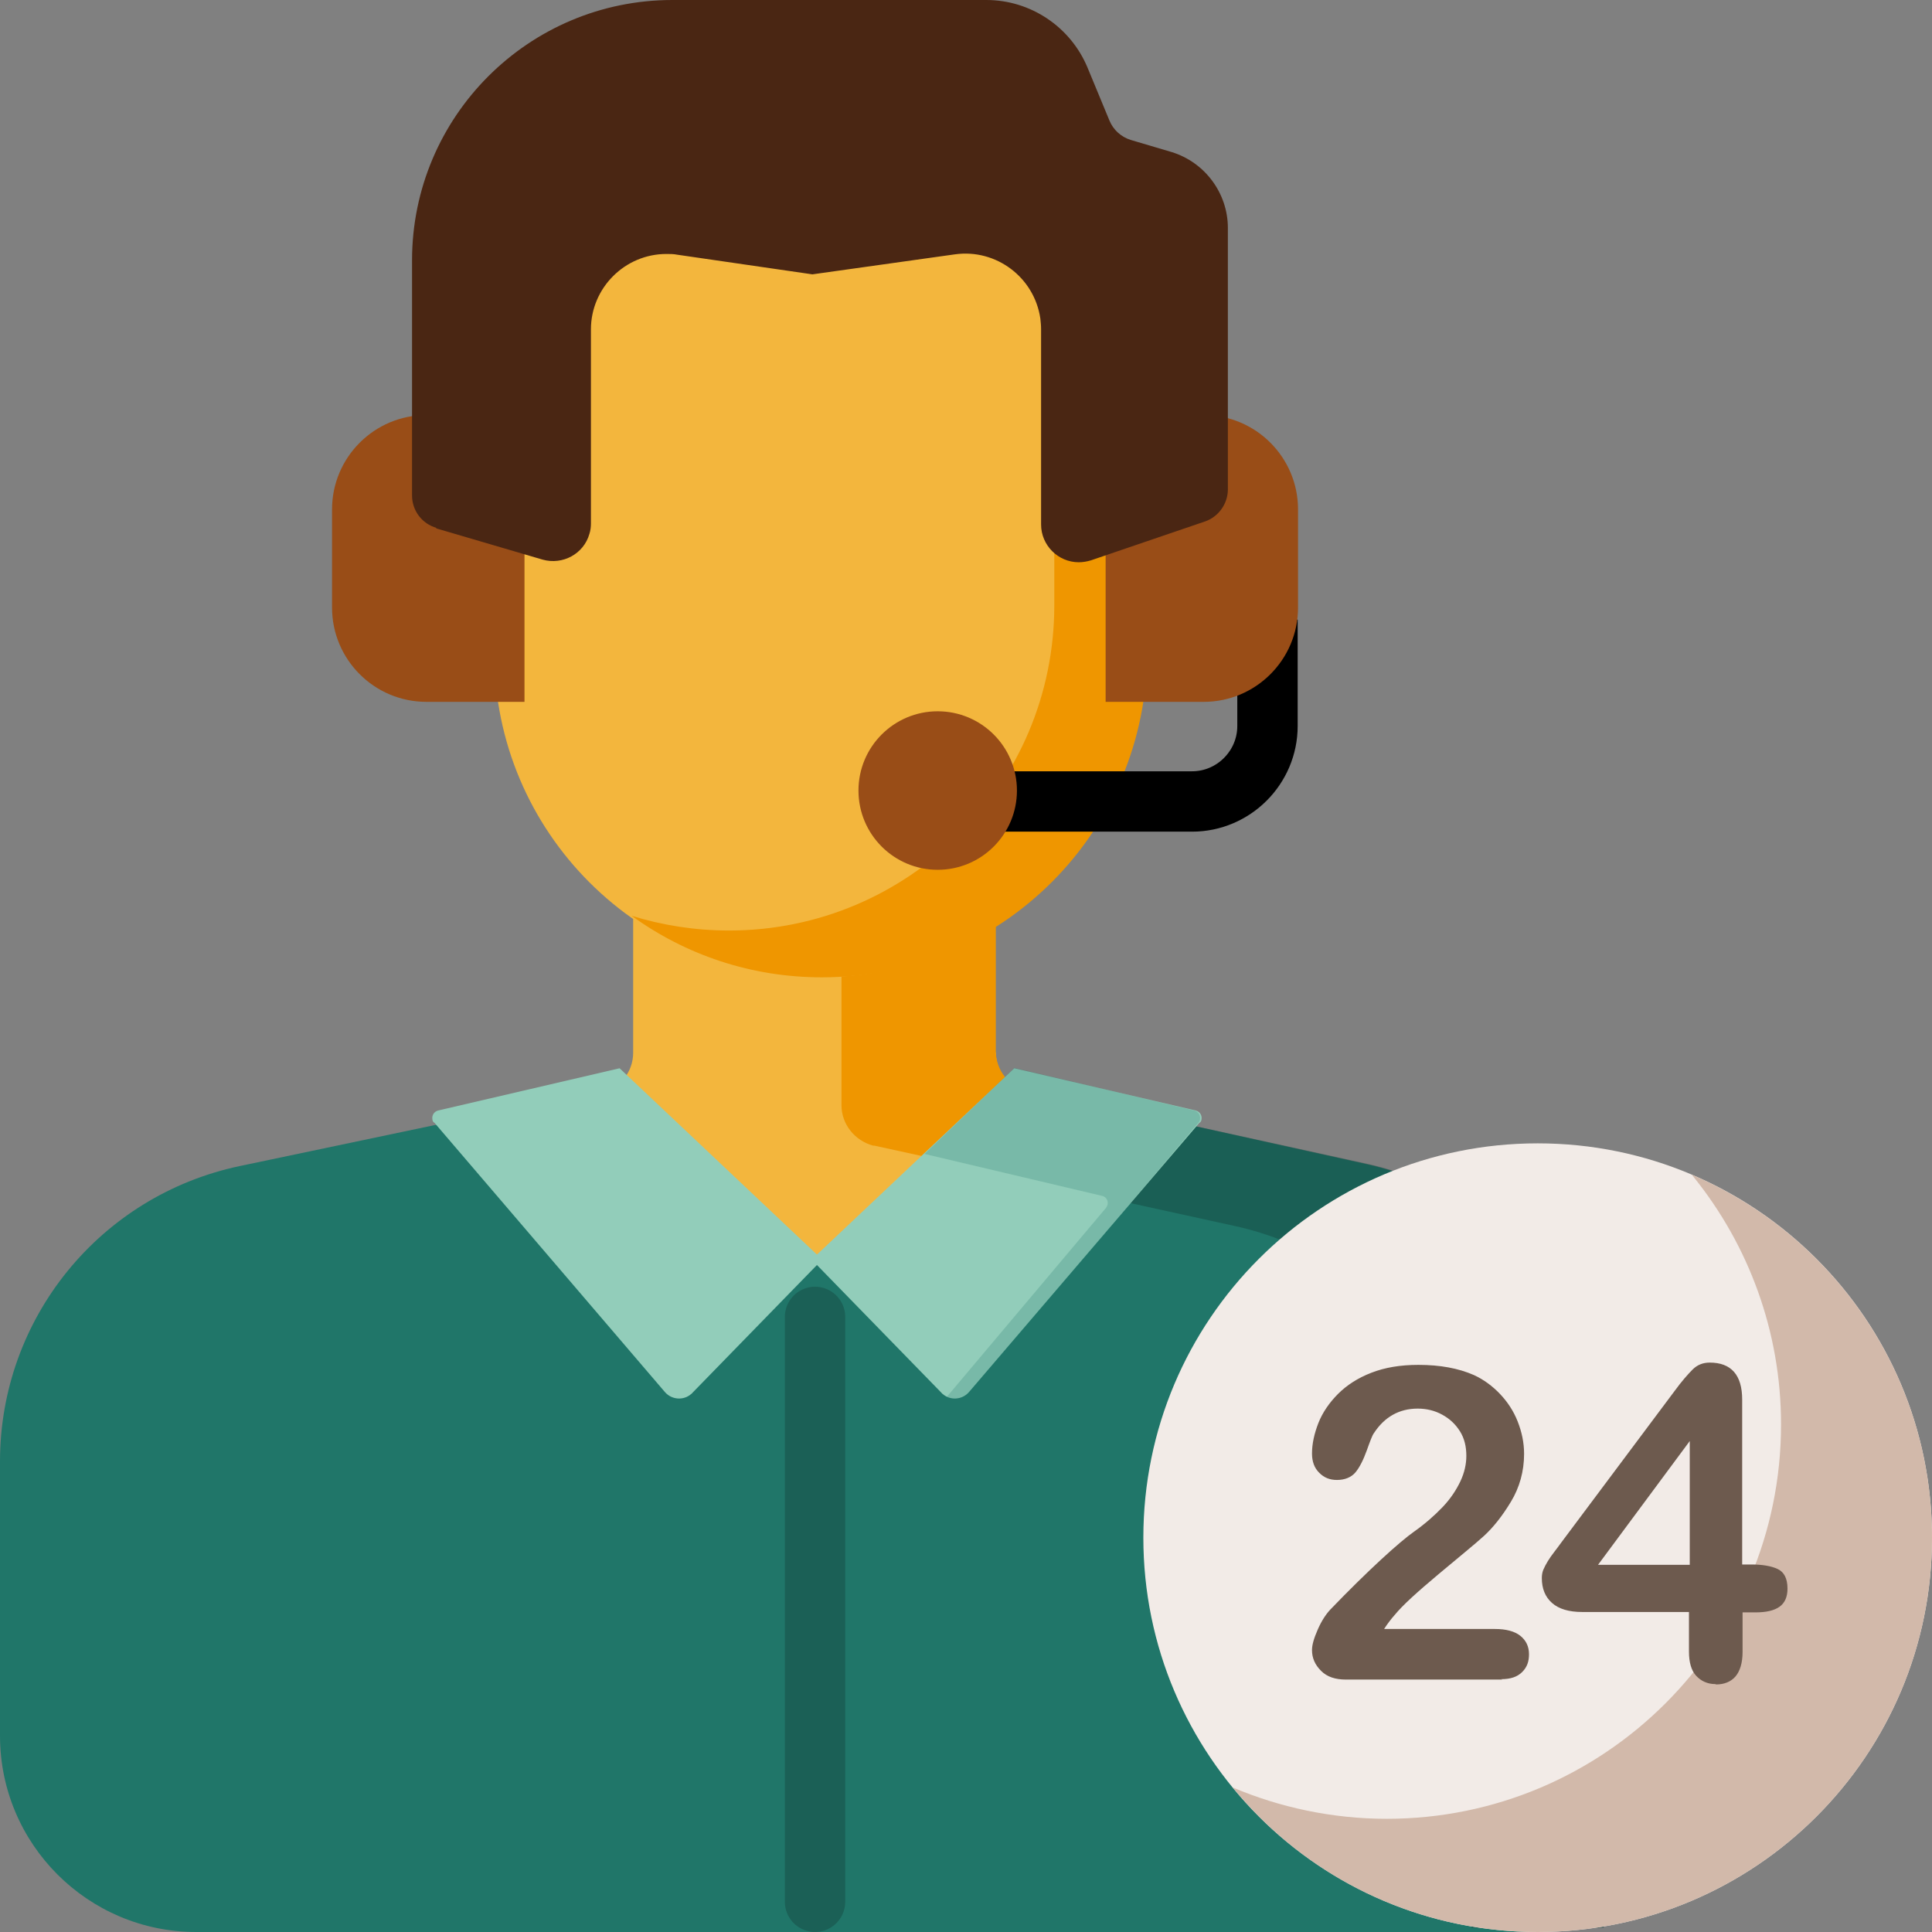 <svg width="44" height="44" viewBox="0 0 44 44" fill="none" xmlns="http://www.w3.org/2000/svg">
<rect x="0" y="0" width="44" height="44" fill="#808080" stroke="none"/>
<g clip-path="url(#clip0_504_2408)">
<path fill-rule="evenodd" clip-rule="evenodd" d="M22.679 23.968C22.679 24.415 22.988 24.793 23.418 24.887L26.297 25.523L23.418 28.583H18.846L18.631 28.703L18.382 28.583H15.529L16.448 27.612L14.051 26.409L11.43 25.395L13.681 24.896C14.111 24.802 14.42 24.415 14.42 23.977V19.259H22.67V23.977L22.679 23.968Z" fill="#F3B63D"/>
<path fill-rule="evenodd" clip-rule="evenodd" d="M22.679 19.25V23.934C22.679 24.372 22.98 24.75 23.401 24.853H23.427L26.297 25.489L23.427 28.531H21.072L22.782 26.718L19.912 26.091H19.886C19.465 25.979 19.164 25.601 19.164 25.171V20.488H14.438V19.259H22.679V19.25Z" fill="#EF9600"/>
<path fill-rule="evenodd" clip-rule="evenodd" d="M12.805 5.5H24.492C25.343 5.5 26.039 6.196 26.039 7.047V14.867C26.039 18.949 22.73 22.258 18.648 22.258C14.566 22.258 11.258 18.949 11.258 14.867V7.047C11.258 6.196 11.954 5.5 12.805 5.5Z" fill="#F3B63D"/>
<path fill-rule="evenodd" clip-rule="evenodd" d="M24.578 4.039C25.429 4.039 26.125 4.735 26.125 5.586V14.85C26.125 18.941 22.808 22.258 18.717 22.258C17.102 22.258 15.606 21.742 14.386 20.857C15.082 21.072 15.83 21.192 16.603 21.192C20.694 21.192 24.011 17.875 24.011 13.784V4.039H24.578Z" fill="#EF9600"/>
<path fill-rule="evenodd" clip-rule="evenodd" d="M4.469 44C2.002 44 0 41.998 0 39.531V33.284C0 30.026 2.277 27.225 5.466 26.555L13.973 24.767C14.283 24.698 14.601 24.793 14.824 25.016L19.121 29.193L22.369 25.119C22.584 24.845 22.945 24.716 23.28 24.784H23.306L31.118 26.512C34.272 27.208 36.515 30.001 36.515 33.223V42.625C36.515 43.381 35.896 44 35.14 44H4.469Z" fill="#207669"/>
<path opacity="0.42" fill-rule="evenodd" clip-rule="evenodd" d="M22.352 25.12C22.576 24.836 22.945 24.707 23.289 24.784L31.127 26.503C34.281 27.199 36.523 29.992 36.523 33.215V43.906H33.516V34.633C33.516 31.402 31.273 28.609 28.119 27.921L21.304 26.426L22.352 25.12Z" fill="#12423B"/>
<path fill-rule="evenodd" clip-rule="evenodd" d="M9.891 25.566L15.142 31.702C15.297 31.883 15.572 31.9 15.744 31.745C15.752 31.745 15.761 31.728 15.77 31.72L18.726 28.686L14.111 24.329L9.977 25.291C9.883 25.317 9.831 25.403 9.848 25.498C9.848 25.523 9.866 25.549 9.883 25.566H9.891Z" fill="#92CDBA"/>
<path fill-rule="evenodd" clip-rule="evenodd" d="M27.32 25.566L22.069 31.702C21.914 31.883 21.639 31.9 21.467 31.745C21.459 31.745 21.45 31.728 21.441 31.72L18.485 28.686L23.1 24.329L27.233 25.291C27.328 25.317 27.38 25.403 27.363 25.498C27.363 25.523 27.345 25.549 27.328 25.566H27.32Z" fill="#92CDBA"/>
<path opacity="0.23" fill-rule="evenodd" clip-rule="evenodd" d="M23.109 24.32L27.199 25.291C27.294 25.317 27.345 25.403 27.328 25.498C27.328 25.523 27.311 25.549 27.294 25.567L22.103 31.72C21.966 31.883 21.742 31.917 21.562 31.814L25.188 27.509C25.188 27.509 25.214 27.466 25.223 27.44C25.248 27.345 25.188 27.251 25.094 27.234L21.055 26.28L23.109 24.312V24.32Z" fill="#207669"/>
<path d="M22.602 18.253H27.148C28.093 18.253 28.866 17.48 28.866 16.534V14.111" stroke="black" stroke-width="1.375"/>
<path fill-rule="evenodd" clip-rule="evenodd" d="M9.711 9.453H9.797C10.983 9.453 11.945 10.416 11.945 11.602V15.984H9.711C8.525 15.984 7.562 15.022 7.562 13.836V11.602C7.562 10.416 8.525 9.453 9.711 9.453Z" fill="#994D17"/>
<path fill-rule="evenodd" clip-rule="evenodd" d="M27.414 9.453H27.328C26.142 9.453 25.18 10.416 25.18 11.602V15.984H27.414C28.6 15.984 29.562 15.022 29.562 13.836V11.602C29.562 10.416 28.6 9.453 27.414 9.453Z" fill="#994D17"/>
<path d="M21.355 19.809C22.352 19.809 23.16 19.001 23.16 18.004C23.16 17.007 22.352 16.199 21.355 16.199C20.359 16.199 19.551 17.007 19.551 18.004C19.551 19.001 20.359 19.809 21.355 19.809Z" fill="#994D17"/>
<path fill-rule="evenodd" clip-rule="evenodd" d="M9.926 12.031L12.358 12.745C12.813 12.873 13.294 12.616 13.423 12.16C13.449 12.083 13.458 11.997 13.458 11.919V7.502C13.458 6.557 14.231 5.784 15.177 5.784C15.262 5.784 15.34 5.784 15.426 5.801L18.502 6.248L21.751 5.792C22.687 5.663 23.555 6.316 23.693 7.253C23.701 7.33 23.71 7.408 23.71 7.494V11.945C23.71 12.418 24.097 12.805 24.569 12.805C24.664 12.805 24.759 12.787 24.844 12.762L27.44 11.877C27.749 11.773 27.964 11.473 27.964 11.146V5.191C27.964 4.4 27.44 3.695 26.683 3.463L25.755 3.188C25.532 3.12 25.352 2.956 25.265 2.741L24.767 1.538C24.38 0.61 23.469 0 22.464 0H15.314C12.04 0 9.384 2.655 9.384 5.93V11.284C9.384 11.627 9.608 11.928 9.943 12.023L9.926 12.031Z" fill="#4A2613"/>
<path d="M35.02 44C39.979 44 44 39.979 44 35.02C44 30.06 39.979 26.039 35.02 26.039C30.06 26.039 26.039 30.06 26.039 35.02C26.039 39.979 30.06 44 35.02 44Z" fill="#F2EBE7"/>
<path fill-rule="evenodd" clip-rule="evenodd" d="M38.526 26.752C41.74 28.119 44 31.307 44 35.02C44 39.978 39.978 44 35.019 44C32.218 44 29.717 42.719 28.076 40.709C29.15 41.164 30.344 41.422 31.582 41.422C36.541 41.422 40.562 37.4 40.562 32.441C40.562 30.31 39.815 28.351 38.577 26.812L38.526 26.752Z" fill="#D2B9AA"/>
<path d="M34.186 38.242C34.401 38.242 34.555 38.191 34.667 38.079C34.779 37.967 34.822 37.838 34.822 37.675C34.822 37.495 34.753 37.357 34.624 37.254C34.495 37.151 34.298 37.099 34.048 37.099H31.522C31.599 36.979 31.685 36.867 31.762 36.781C31.943 36.558 32.278 36.257 32.759 35.853C33.24 35.449 33.593 35.166 33.799 34.977C34.005 34.788 34.212 34.53 34.409 34.203C34.607 33.877 34.71 33.507 34.71 33.112C34.71 32.854 34.658 32.613 34.564 32.373C34.469 32.132 34.332 31.926 34.16 31.745C33.988 31.565 33.791 31.419 33.567 31.316C33.215 31.161 32.794 31.084 32.304 31.084C31.891 31.084 31.539 31.144 31.23 31.264C30.92 31.384 30.671 31.548 30.473 31.745C30.276 31.943 30.121 32.166 30.026 32.407C29.932 32.648 29.88 32.88 29.88 33.103C29.88 33.283 29.932 33.43 30.044 33.541C30.155 33.653 30.284 33.705 30.448 33.705C30.628 33.705 30.774 33.645 30.869 33.533C30.963 33.421 31.049 33.249 31.127 33.034C31.204 32.819 31.255 32.682 31.29 32.639C31.53 32.27 31.866 32.08 32.287 32.08C32.484 32.08 32.673 32.123 32.845 32.218C33.017 32.312 33.146 32.433 33.249 32.596C33.352 32.759 33.395 32.948 33.395 33.155C33.395 33.344 33.352 33.541 33.258 33.739C33.163 33.937 33.034 34.134 32.854 34.323C32.673 34.512 32.459 34.702 32.192 34.891C32.046 34.994 31.797 35.2 31.453 35.518C31.109 35.836 30.723 36.214 30.293 36.661C30.19 36.773 30.095 36.919 30.009 37.116C29.923 37.314 29.88 37.46 29.88 37.58C29.88 37.761 29.949 37.916 30.087 38.053C30.224 38.191 30.413 38.251 30.654 38.251H34.22L34.186 38.242ZM39.084 38.362C39.265 38.362 39.419 38.302 39.523 38.182C39.626 38.062 39.686 37.873 39.686 37.623V36.721H39.978C40.227 36.721 40.408 36.678 40.528 36.592C40.648 36.506 40.709 36.369 40.709 36.18C40.709 35.948 40.631 35.801 40.485 35.733C40.339 35.664 40.133 35.63 39.883 35.63H39.677V31.874C39.677 31.316 39.428 31.032 38.938 31.032C38.783 31.032 38.655 31.084 38.551 31.187C38.448 31.29 38.302 31.453 38.139 31.677L35.569 35.114C35.501 35.209 35.441 35.286 35.389 35.355C35.337 35.423 35.294 35.483 35.252 35.552C35.209 35.621 35.174 35.69 35.148 35.75C35.123 35.81 35.114 35.879 35.114 35.939C35.114 36.18 35.191 36.369 35.346 36.506C35.501 36.644 35.733 36.712 36.033 36.712H38.465V37.615C38.465 37.855 38.517 38.044 38.629 38.165C38.74 38.285 38.887 38.354 39.067 38.354L39.084 38.362ZM38.483 35.638H36.394L38.483 32.819V35.638Z" fill="#6D5A4E"/>
<path d="M18.562 29.992V43.312" stroke="#1B6056" stroke-width="1.375" stroke-linecap="round"/>
</g>
<defs>
<clipPath id="clip0_504_2408">
<rect width="44" height="44" fill="white"/>
</clipPath>
</defs>
</svg>

